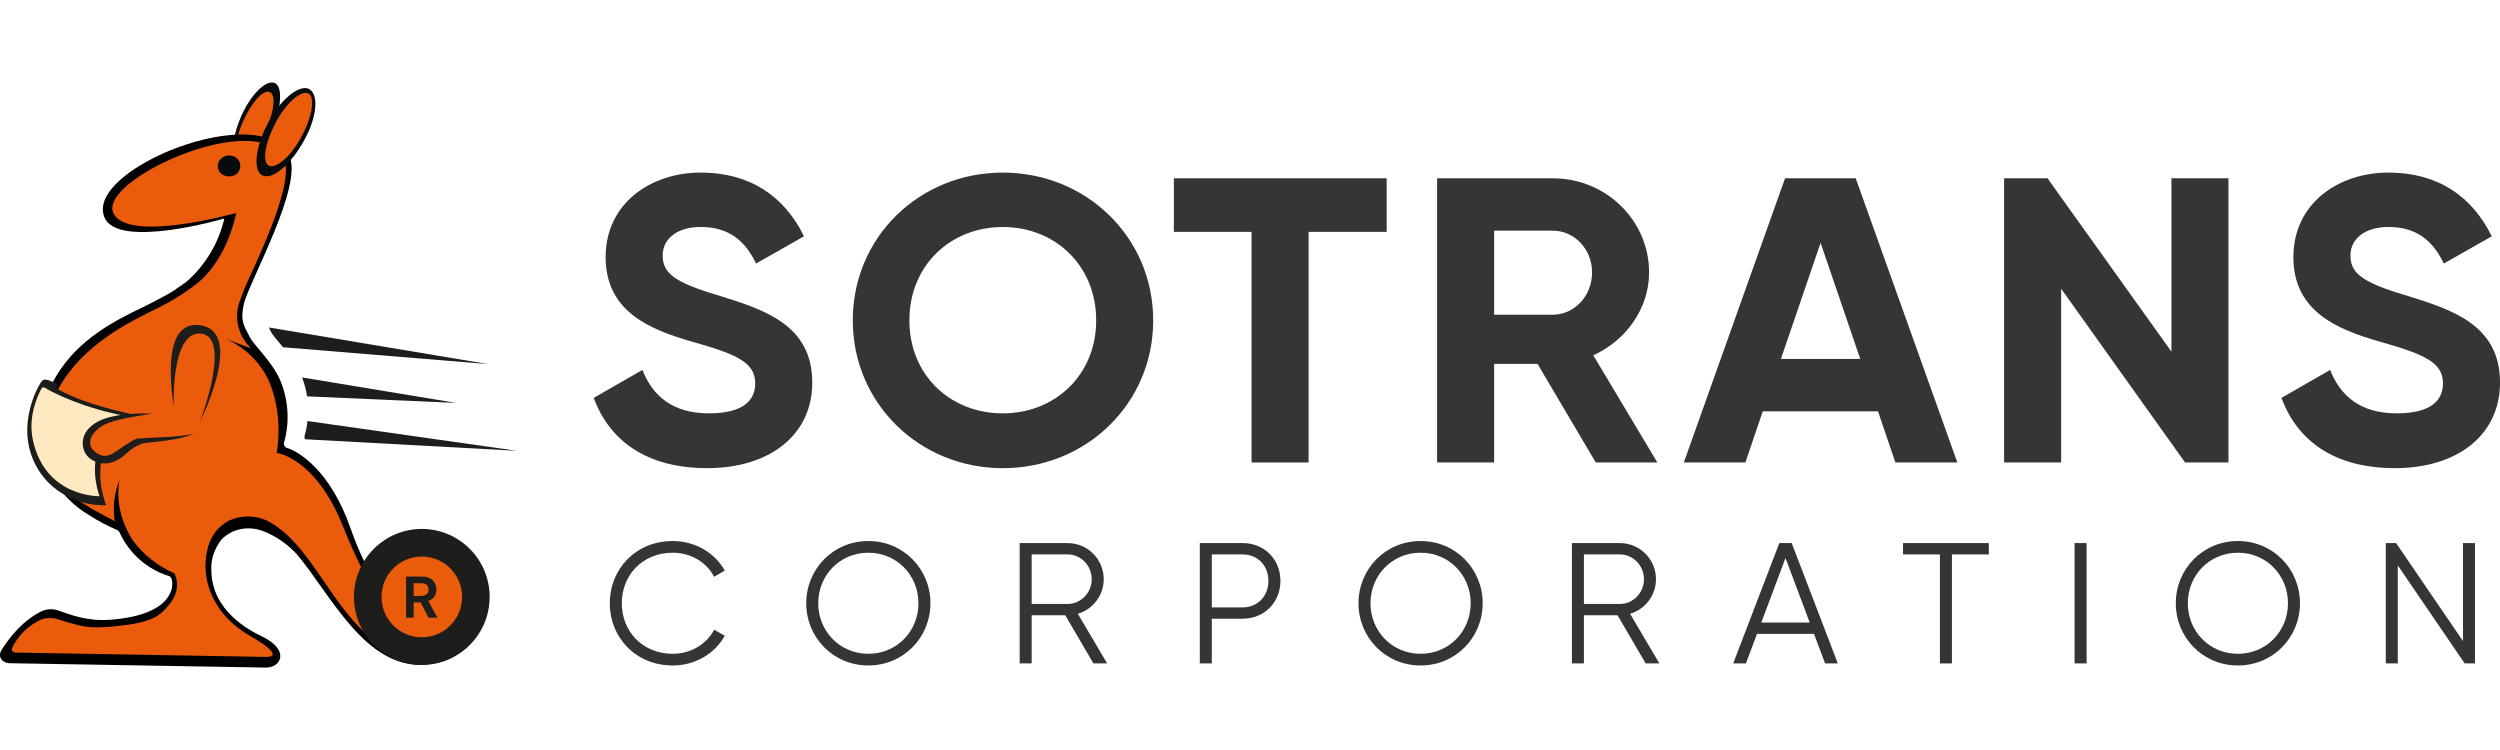 <svg width="140" height="42" viewBox="0 0 140 42" fill="none" xmlns="http://www.w3.org/2000/svg"><g clip-path="url(#clip0_871_6285)"><path d="M15.255 7.253C14.729 8.53 13.85 9.39 13.365 9.235C12.876 9.078 12.936 7.89 13.462 6.615C13.988 5.341 14.864 4.478 15.353 4.635C15.84 4.791 15.781 5.977 15.255 7.253" fill="#070B0B"/><path d="M14.932 7.182C14.491 8.204 13.863 8.898 13.483 8.781C13.106 8.665 13.185 7.724 13.631 6.75C14.077 5.775 14.7 5.034 15.079 5.15C15.458 5.266 15.374 6.16 14.932 7.182Z" fill="#EA5B0C"/><path d="M26.016 35.19C25.987 35.076 25.882 35.002 25.765 35.008C25.147 35.038 24.494 34.988 23.882 34.858C23.868 34.855 23.855 34.851 23.842 34.846C23.102 34.558 21.272 34.236 19.628 29.58C18.498 26.334 16.713 25.276 16.069 25.083C15.938 25.043 15.87 24.904 15.908 24.772C16.234 23.629 16.156 22.377 15.674 21.251C15.155 20.137 14.222 19.363 13.963 18.831C13.704 18.298 13.436 18.021 13.652 17.04C13.928 15.808 17.027 10.364 16.188 8.702C14.612 5.562 4.787 9.439 5.837 12.139C6.521 14.004 12.563 12.236 12.563 12.236C12.252 13.582 11.54 14.786 10.522 15.71L10.514 15.707C10.482 15.737 10.451 15.768 10.419 15.798C10.234 15.93 10.045 16.059 9.855 16.186L9.866 16.189C9.14 16.674 7.533 17.429 7.527 17.432C5.767 18.302 3.737 19.517 2.703 21.933C2.34 22.853 2.185 23.822 2.34 24.79C2.599 26.531 3.39 27.884 4.996 28.852C5.489 29.172 6.028 29.45 6.57 29.685C6.625 29.71 6.669 29.753 6.694 29.809C7.208 30.945 8.185 31.857 9.446 32.254C9.524 32.278 9.584 32.337 9.609 32.416C9.753 32.868 9.664 34.44 6.174 34.707C4.859 34.808 3.921 34.41 3.238 34.18C2.927 34.076 2.59 34.1 2.297 34.246C1.267 34.76 0.529 35.696 0.09 36.392C-0.151 36.775 0.12 37.141 0.572 37.141L14.899 37.384C15.739 37.384 16.264 36.401 14.652 35.629C13.972 35.304 11.89 34.225 11.837 31.997C11.786 31.376 11.988 30.754 12.393 30.225C12.402 30.212 12.413 30.2 12.424 30.189C12.995 29.622 13.867 29.435 14.687 29.723C15.464 30.014 16.138 30.496 16.656 31.077C18.523 33.304 20.44 37.418 23.757 37.225C26.159 37.032 26.145 35.696 26.016 35.191V35.19Z" fill="black"/><path d="M25.196 35.825C24.729 35.27 23.531 35.289 22.806 34.998C22.08 34.707 20.888 33.641 19.23 29.528C17.676 25.606 15.498 25.363 15.498 25.363C15.705 24.058 15.602 22.655 15.084 21.395C14.617 20.33 13.737 19.458 12.649 18.974L14.048 19.506C13.427 18.879 13.167 18.055 13.323 17.233C13.335 17.121 13.415 16.872 13.692 16.16C13.97 15.449 16.564 10.352 15.907 8.932C14.594 5.988 5.505 10.011 6.345 11.926C7.133 13.643 13.227 11.926 13.227 11.926C13.227 11.926 12.807 14.331 11.178 15.753C11.131 15.793 10.187 16.593 8.865 17.232C7.207 18.054 4.655 19.27 3.256 21.786C2.011 24.06 2.594 26.566 4.201 27.872C4.822 28.357 5.704 28.8 6.43 29.189C6.378 28.994 6.378 28.753 6.378 28.559V28.268C6.378 28.122 6.43 27.929 6.43 27.784V27.833C6.481 27.493 6.585 27.154 6.688 26.865C6.481 28.075 6.792 29.284 7.465 30.3C8.035 31.076 8.877 31.717 9.76 32.104C9.76 32.104 10.251 32.916 9.472 33.858C8.909 34.538 8.496 34.893 6.211 35.093C4.99 35.2 4.609 35.115 3.14 34.647C2.957 34.589 2.518 34.597 2.344 34.675C1.604 35.005 1.034 35.566 0.686 36.263C0.621 36.392 0.713 36.544 0.856 36.544C0.856 36.544 14.8 36.787 14.9 36.787C15.085 36.787 16.016 36.767 13.978 35.594C12.333 34.641 11.558 33.204 11.507 31.801C11.507 30.349 12.025 29.574 12.853 29.139C13.527 28.848 14.252 28.848 14.925 29.139C18.191 30.785 19.037 36.562 23.995 37.127C25.104 37.254 25.58 36.283 25.194 35.824L25.196 35.825Z" fill="#EA5B0C"/><path d="M12.195 9.291C12.195 8.948 12.51 8.703 12.825 8.703C13.193 8.703 13.455 8.948 13.455 9.291C13.455 9.635 13.192 9.88 12.825 9.88C12.458 9.88 12.195 9.635 12.195 9.291Z" fill="#070B0B"/><path d="M7.45 23.211C4.132 22.486 3.135 21.715 3.135 21.715L3.241 21.553C3.241 21.553 2.57 21.089 2.358 21.327C2.081 21.64 0.65 24.276 2.331 26.58C3.106 27.642 4.496 28.342 5.948 28.293C5.948 28.293 5.351 26.883 5.745 25.525C5.987 24.689 6.674 23.888 7.451 23.21" fill="#1D1D1B"/><path d="M11.199 23.617C11.199 23.617 13.02 18.849 11.243 18.677C9.558 18.535 9.727 22.766 9.727 22.766C9.688 22.389 8.875 17.838 11.242 18.218C13.723 18.615 11.199 23.617 11.199 23.617" fill="#1D1D1B"/><path d="M5.576 27.787C5.576 27.787 2.553 27.872 1.845 24.657C1.548 23.306 2.127 22.13 2.319 21.766C2.357 21.693 2.448 21.67 2.516 21.715C2.947 21.997 4.743 22.885 7.096 23.302C7.096 23.302 5.882 23.951 5.474 25.226C5.067 26.496 5.575 27.786 5.575 27.786L5.576 27.787Z" fill="#FFE9C0"/><path d="M23.621 37.236C25.719 37.236 27.42 35.531 27.42 33.428C27.42 31.325 25.719 29.62 23.621 29.62C21.522 29.62 19.821 31.325 19.821 33.428C19.821 35.531 21.522 37.236 23.621 37.236Z" fill="#1D1D1B"/><path d="M23.621 35.689C24.867 35.689 25.877 34.676 25.877 33.428C25.877 32.179 24.867 31.167 23.621 31.167C22.375 31.167 21.365 32.179 21.365 33.428C21.365 34.676 22.375 35.689 23.621 35.689Z" fill="#EA5B0C"/><path d="M22.739 32.288H23.679C23.904 32.288 24.087 32.355 24.227 32.491C24.367 32.626 24.437 32.802 24.437 33.019C24.437 33.153 24.403 33.279 24.335 33.395C24.267 33.511 24.15 33.597 23.985 33.651L24.496 34.59H24.005L23.553 33.735H23.166V34.59H22.74V32.288H22.739ZM23.165 32.66V33.377H23.497C23.833 33.377 24.001 33.256 24.001 33.015C24.001 32.774 23.853 32.66 23.556 32.66H23.166L23.165 32.66Z" fill="#1D1D1B"/><path d="M10.625 24.137C9.654 24.344 7.981 23.42 8.333 23.337C8.333 23.337 7.004 23.248 6.014 23.592C5.529 23.76 5.131 24.091 5 24.471C4.824 24.966 5.007 25.569 5.597 25.785C6.186 26.002 6.664 25.74 7.021 25.413C7.299 25.158 7.538 24.961 7.935 24.837C8.906 24.713 9.831 24.467 10.626 24.137" fill="#EA5B0C"/><path d="M10.865 24.289C9.761 24.518 8.805 24.471 7.649 24.563C6.595 25.064 6.193 25.793 5.513 25.432C4.601 24.948 5.16 24.035 6.048 23.692C6.844 23.386 8.098 23.256 8.499 23.165C8.499 23.165 6.985 23.067 5.858 23.445C5.306 23.63 4.853 23.997 4.705 24.415C4.504 24.961 4.712 25.626 5.384 25.865C6.055 26.103 6.599 25.815 7.005 25.455C7.322 25.174 7.593 24.956 8.045 24.819C9.15 24.683 9.961 24.654 10.865 24.289Z" fill="#1D1D1B"/><path d="M17.029 7.868C16.293 9.193 15.295 10.076 14.717 9.831C14.14 9.585 14.297 8.261 14.98 6.935C15.664 5.611 16.714 4.728 17.292 4.973C17.869 5.267 17.764 6.543 17.029 7.868" fill="#070B0B"/><path d="M16.924 7.574C16.346 8.703 15.506 9.439 15.085 9.291C14.664 9.144 14.822 8.065 15.401 6.936C15.978 5.807 16.819 5.071 17.239 5.218C17.659 5.365 17.502 6.494 16.924 7.574Z" fill="#EA5B0C"/><path d="M28.942 25.245L17.22 23.578C17.189 23.854 17.136 24.128 17.06 24.396C17.04 24.468 17.053 24.541 17.089 24.599L28.942 25.245Z" fill="#1D1D1B"/><path d="M25.535 22.563L16.917 21.137C17.046 21.482 17.142 21.837 17.196 22.196L25.535 22.563Z" fill="#1D1D1B"/><path d="M15.13 18.502C15.254 18.757 15.534 19.068 15.848 19.446L27.328 20.389L15.059 18.339C15.081 18.395 15.104 18.449 15.13 18.502Z" fill="#1D1D1B"/><path d="M33.245 22.284L35.975 20.715C36.554 22.193 37.688 23.147 39.701 23.147C41.715 23.147 42.293 22.351 42.293 21.465C42.293 20.282 41.206 19.828 38.799 19.146C36.323 18.441 33.916 17.418 33.916 14.394C33.916 11.37 36.462 9.664 39.239 9.664C42.016 9.664 43.937 11.006 45.024 13.234L42.34 14.757C41.761 13.552 40.882 12.711 39.239 12.711C37.896 12.711 37.11 13.393 37.11 14.303C37.11 15.28 37.735 15.803 40.188 16.531C42.756 17.326 45.487 18.168 45.487 21.419C45.487 24.397 43.057 26.216 39.609 26.216C36.161 26.216 34.125 24.648 33.246 22.282L33.245 22.284Z" fill="#353535"/><path d="M47.755 17.942C47.755 13.281 51.481 9.665 56.155 9.665C60.829 9.665 64.579 13.28 64.579 17.942C64.579 22.603 60.83 26.218 56.155 26.218C51.48 26.218 47.755 22.58 47.755 17.942ZM61.386 17.942C61.386 14.872 59.094 12.713 56.156 12.713C53.217 12.713 50.926 14.873 50.926 17.942C50.926 21.01 53.216 23.148 56.156 23.148C59.095 23.148 61.386 20.988 61.386 17.942Z" fill="#353535"/><path d="M77.654 12.985H73.281V25.899H70.087V12.985H65.736V9.984H77.654V12.985H77.654Z" fill="#353535"/><path d="M86.101 20.375H83.671V25.899H80.478V9.984H86.957C89.942 9.984 92.349 12.348 92.349 15.258C92.349 17.259 91.076 19.055 89.225 19.897L92.811 25.899H89.363L86.1 20.375H86.101ZM83.671 17.624H86.957C88.16 17.624 89.156 16.578 89.156 15.259C89.156 13.941 88.16 12.918 86.957 12.918H83.671V17.624Z" fill="#353535"/><path d="M105.17 23.034H98.714L97.742 25.899H94.294L99.963 9.984H103.92L109.612 25.899H106.141L105.168 23.034H105.17ZM104.175 20.102L101.953 13.599L99.731 20.102H104.174H104.175Z" fill="#353535"/><path d="M124.795 9.984V25.899H122.365L115.424 16.168V25.899H112.23V9.984H114.66L121.601 19.692V9.984H124.795Z" fill="#353535"/><path d="M127.759 22.284L130.489 20.715C131.068 22.193 132.201 23.147 134.215 23.147C136.229 23.147 136.807 22.351 136.807 21.465C136.807 20.282 135.72 19.828 133.312 19.146C130.836 18.441 128.43 17.418 128.43 14.394C128.43 11.37 130.976 9.664 133.753 9.664C136.529 9.664 138.45 11.006 139.538 13.234L136.854 14.757C136.275 13.552 135.396 12.711 133.753 12.711C132.41 12.711 131.624 13.393 131.624 14.303C131.624 15.28 132.248 15.803 134.701 16.531C137.269 17.326 140.001 18.168 140.001 21.419C140.001 24.397 137.571 26.216 134.123 26.216C130.675 26.216 128.639 24.648 127.759 22.282L127.759 22.284Z" fill="#353535"/><path d="M34.149 33.782C34.149 31.856 35.609 30.297 37.675 30.297C38.923 30.297 40.029 30.952 40.586 31.953L39.99 32.3C39.577 31.491 38.684 30.952 37.675 30.952C35.975 30.952 34.821 32.212 34.821 33.782C34.821 35.351 35.974 36.612 37.675 36.612C38.684 36.612 39.577 36.073 39.99 35.264L40.586 35.601C40.038 36.602 38.933 37.267 37.675 37.267C35.609 37.267 34.149 35.707 34.149 33.782Z" fill="#353535"/><path d="M45.149 33.782C45.149 31.856 46.667 30.297 48.627 30.297C50.586 30.297 52.104 31.857 52.104 33.782C52.104 35.707 50.586 37.267 48.627 37.267C46.667 37.267 45.149 35.707 45.149 33.782ZM51.432 33.782C51.432 32.213 50.222 30.952 48.627 30.952C47.032 30.952 45.822 32.213 45.822 33.782C45.822 35.351 47.032 36.612 48.627 36.612C50.222 36.612 51.432 35.351 51.432 33.782Z" fill="#353535"/><path d="M59.656 34.456H57.773V37.152H57.101V30.413H59.791C60.906 30.413 61.809 31.319 61.809 32.435C61.809 33.349 61.194 34.129 60.358 34.37L62 37.152H61.232L59.656 34.456ZM57.773 33.821H59.79C60.53 33.821 61.136 33.194 61.136 32.434C61.136 31.673 60.53 31.047 59.79 31.047H57.773V33.82V33.821Z" fill="#353535"/><path d="M71.704 32.53C71.704 33.734 70.8 34.648 69.59 34.648H67.861V37.151H67.189V30.412H69.59C70.8 30.412 71.704 31.318 71.704 32.53ZM71.031 32.53C71.031 31.664 70.426 31.048 69.59 31.048H67.861V34.014H69.59C70.425 34.014 71.031 33.387 71.031 32.531V32.53Z" fill="#353535"/><path d="M76.076 33.782C76.076 31.856 77.593 30.297 79.553 30.297C81.513 30.297 83.03 31.857 83.03 33.782C83.03 35.707 81.513 37.267 79.553 37.267C77.593 37.267 76.076 35.707 76.076 33.782ZM82.358 33.782C82.358 32.213 81.148 30.952 79.553 30.952C77.958 30.952 76.748 32.213 76.748 33.782C76.748 35.351 77.958 36.612 79.553 36.612C81.148 36.612 82.358 35.351 82.358 33.782Z" fill="#353535"/><path d="M90.582 34.456H88.699V37.152H88.027V30.413H90.717C91.832 30.413 92.735 31.319 92.735 32.435C92.735 33.349 92.12 34.129 91.284 34.37L92.926 37.152H92.158L90.582 34.456ZM88.699 33.821H90.717C91.457 33.821 92.062 33.194 92.062 32.434C92.062 31.673 91.457 31.047 90.717 31.047H88.699V33.82V33.821Z" fill="#353535"/><path d="M101.583 35.496H98.393L97.769 37.152H97.058L99.642 30.413H100.334L102.918 37.152H102.208L101.583 35.496ZM101.343 34.86L99.988 31.25L98.634 34.86H101.343Z" fill="#353535"/><path d="M111.372 31.048H109.307V37.152H108.635V31.048H106.569V30.412H111.373V31.048H111.372Z" fill="#353535"/><path d="M116.849 30.412V37.151H116.176V30.412H116.849Z" fill="#353535"/><path d="M121.845 33.782C121.845 31.856 123.362 30.297 125.322 30.297C127.282 30.297 128.799 31.857 128.799 33.782C128.799 35.707 127.282 37.267 125.322 37.267C123.362 37.267 121.845 35.707 121.845 33.782ZM128.127 33.782C128.127 32.213 126.917 30.952 125.322 30.952C123.727 30.952 122.517 32.213 122.517 33.782C122.517 35.351 123.727 36.612 125.322 36.612C126.917 36.612 128.127 35.351 128.127 33.782Z" fill="#353535"/><path d="M138.599 30.412V37.151H138.022L134.276 31.664V37.151H133.604V30.412H134.181L137.927 35.9V30.412H138.599Z" fill="#353535"/></g><defs><clipPath id="clip0_871_6285"><rect width="140" height="32.766" fill="white" transform="translate(0 4.617)"/></clipPath></defs></svg>